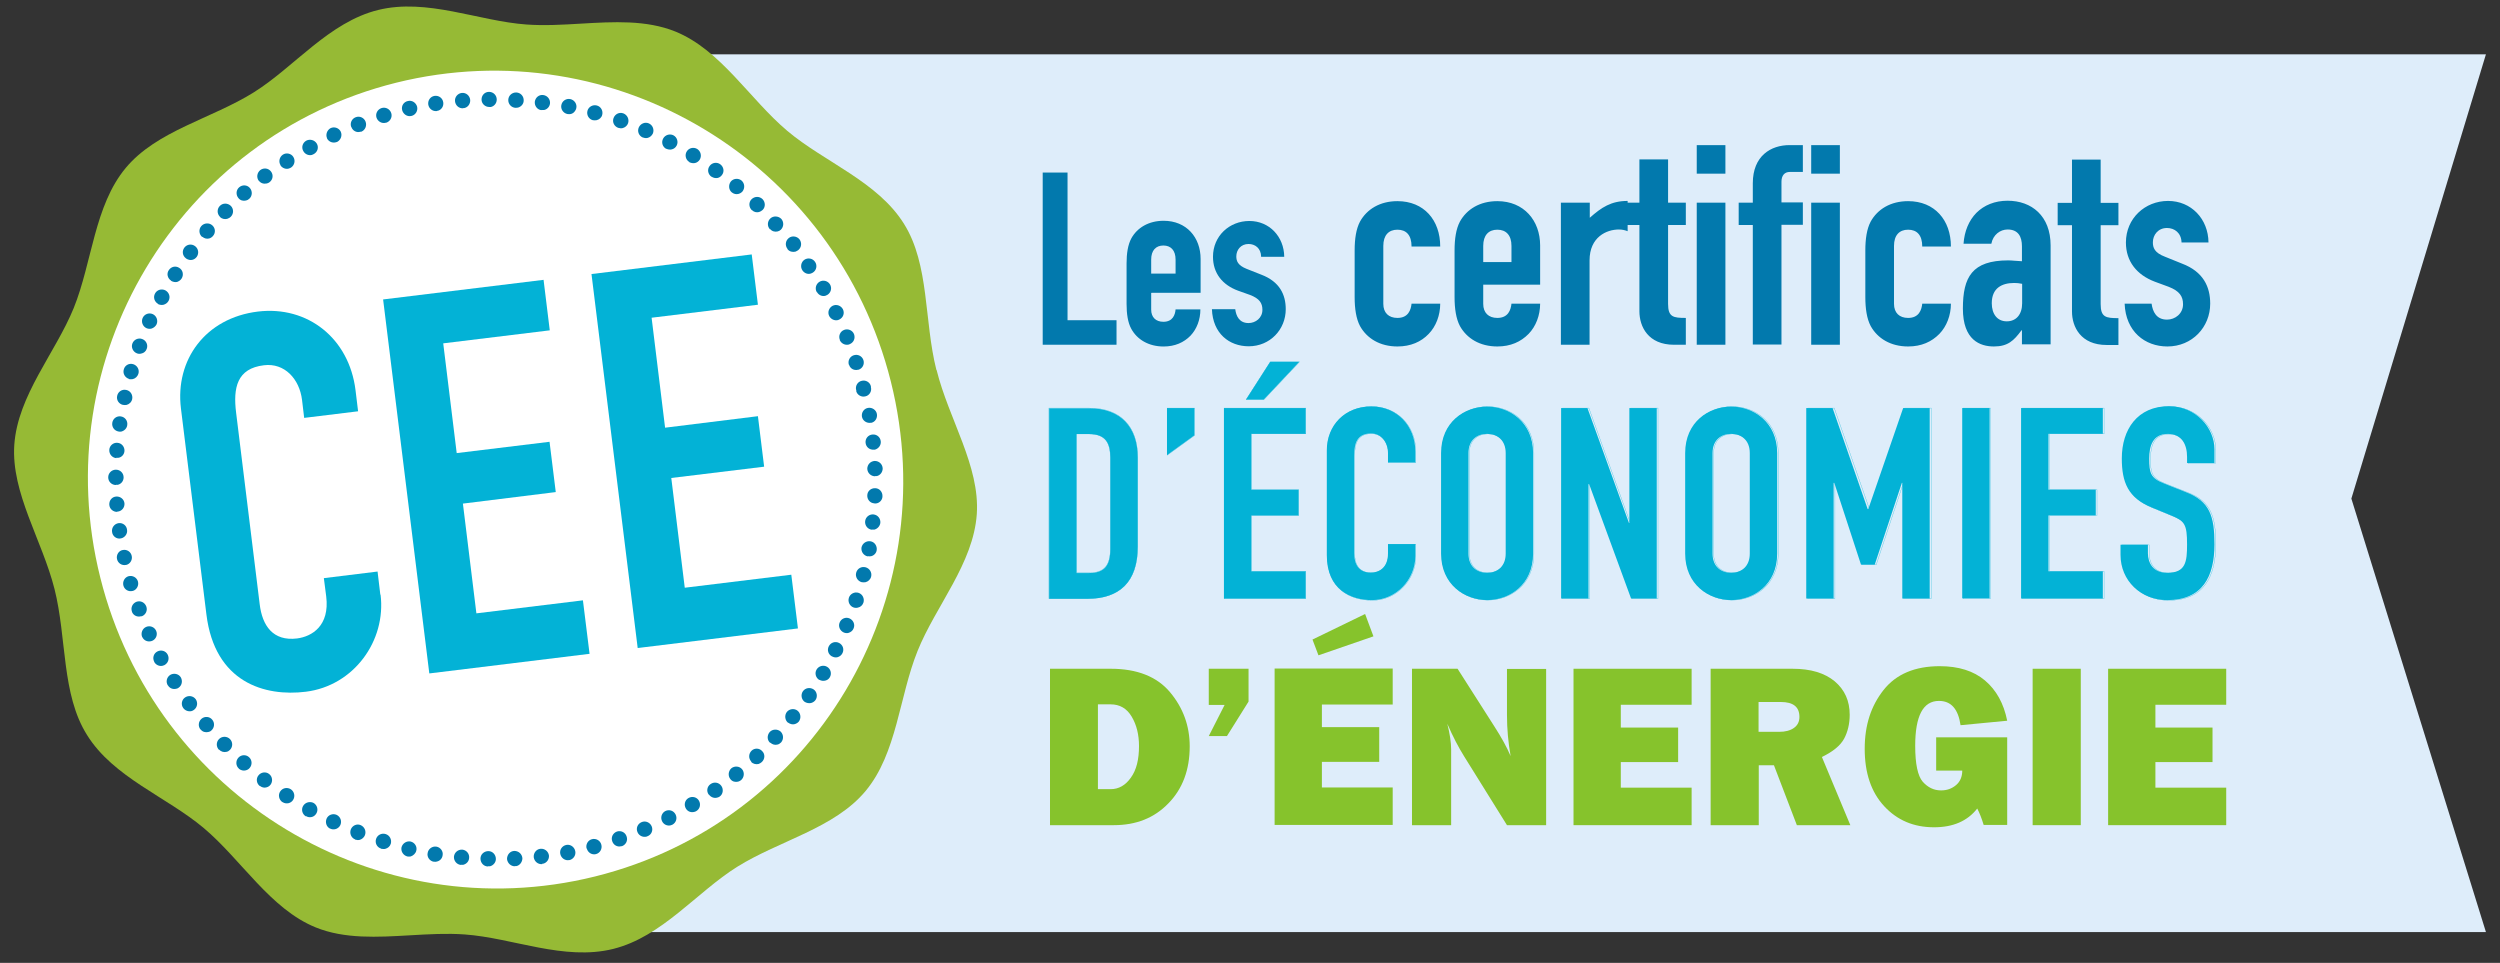 <svg width="148" height="57" viewBox="0 0 148 57" fill="none" xmlns="http://www.w3.org/2000/svg">
<rect x="0" y="0" width="148" height="57" fill="#333333" stroke="none"/>
<g clip-path="url(#clip0_3095_34536)">
<path d="M22.996 3.215V55.178H147.167L139.201 29.518L147.167 3.215H22.996Z" fill="#DEEDFA"/>
<path d="M55.434 21.901C54.699 18.986 55.028 15.668 53.521 13.259C51.963 10.748 48.809 9.601 46.606 7.746C44.377 5.866 42.679 2.965 39.982 1.867C38.259 1.173 36.321 1.287 34.384 1.4C33.307 1.464 32.218 1.527 31.167 1.451C28.33 1.249 25.277 -0.126 22.377 0.593C19.477 1.312 17.425 3.961 15.031 5.463C12.536 7.027 9.281 7.733 7.444 9.941C5.583 12.174 5.456 15.53 4.367 18.23C3.277 20.904 1.048 23.402 0.846 26.341C0.656 29.18 2.492 31.968 3.227 34.869C3.961 37.783 3.632 41.101 5.152 43.511C6.71 46.021 9.863 47.169 12.067 49.024C14.296 50.904 15.993 53.805 18.691 54.903C20.401 55.596 22.339 55.483 24.289 55.369C25.379 55.306 26.455 55.243 27.506 55.319C30.343 55.521 33.396 56.896 36.296 56.177C39.197 55.458 41.248 52.808 43.655 51.307C46.15 49.755 49.405 49.036 51.241 46.829C53.103 44.596 53.23 41.24 54.319 38.54C55.395 35.866 57.625 33.368 57.827 30.429C58.017 27.59 56.168 24.815 55.446 21.901" fill="#96BA35"/>
<path d="M52.737 22.583C49.482 9.601 36.374 1.691 23.455 4.896C10.536 8.113 2.684 21.233 5.939 34.201C9.181 47.17 22.302 55.093 35.221 51.888C48.14 48.684 55.992 35.564 52.737 22.583Z" fill="white"/>
<path d="M24.353 6.863C24.112 6.926 23.872 6.762 23.808 6.522C23.745 6.27 23.897 6.03 24.15 5.98C24.391 5.917 24.632 6.081 24.695 6.321C24.746 6.56 24.606 6.8 24.366 6.863H24.353ZM22.289 6.964C22.213 6.724 22.352 6.472 22.593 6.396C22.833 6.321 23.087 6.459 23.163 6.699C23.238 6.939 23.099 7.191 22.859 7.267H22.833C22.605 7.33 22.365 7.191 22.289 6.964ZM25.873 6.573C25.62 6.611 25.392 6.434 25.354 6.194C25.316 5.942 25.48 5.715 25.721 5.677C25.974 5.639 26.202 5.803 26.24 6.056C26.278 6.295 26.126 6.51 25.911 6.56H25.873V6.573ZM20.794 7.519C20.706 7.292 20.819 7.027 21.06 6.939C21.288 6.85 21.554 6.964 21.643 7.204C21.731 7.443 21.617 7.708 21.389 7.797H21.339C21.123 7.872 20.883 7.746 20.807 7.532M27.431 6.409C27.177 6.434 26.962 6.245 26.937 5.993C26.912 5.74 27.102 5.526 27.342 5.501C27.595 5.475 27.811 5.665 27.836 5.917C27.849 6.144 27.709 6.346 27.494 6.396H27.418L27.431 6.409ZM19.363 8.188C19.262 7.961 19.363 7.696 19.578 7.582C19.806 7.481 20.072 7.582 20.174 7.797C20.275 8.024 20.174 8.289 19.958 8.402L19.869 8.427C19.667 8.478 19.439 8.377 19.35 8.175M28.963 6.333C28.71 6.333 28.507 6.131 28.507 5.892C28.507 5.639 28.697 5.438 28.951 5.438C29.204 5.438 29.407 5.639 29.407 5.892C29.407 6.106 29.267 6.283 29.065 6.333H28.963ZM17.957 8.945C17.83 8.73 17.906 8.453 18.134 8.326C18.35 8.213 18.628 8.289 18.755 8.503C18.882 8.718 18.806 8.995 18.578 9.121L18.464 9.172C18.274 9.222 18.058 9.134 17.957 8.945ZM30.521 6.384C30.268 6.371 30.078 6.157 30.09 5.904C30.103 5.652 30.319 5.463 30.572 5.475C30.825 5.488 31.015 5.702 31.002 5.955C31.002 6.157 30.85 6.321 30.66 6.371C30.622 6.371 30.572 6.384 30.521 6.384ZM16.614 9.79C16.475 9.575 16.539 9.298 16.741 9.159C16.944 9.02 17.235 9.083 17.362 9.285C17.501 9.5 17.438 9.777 17.235 9.916C17.184 9.941 17.146 9.966 17.096 9.979C16.919 10.03 16.716 9.954 16.602 9.79M32.054 6.522C31.8 6.497 31.636 6.258 31.661 6.018C31.699 5.766 31.914 5.589 32.168 5.627C32.421 5.665 32.586 5.892 32.56 6.131C32.535 6.321 32.396 6.472 32.218 6.51C32.168 6.51 32.104 6.522 32.054 6.51M15.323 10.711C15.171 10.509 15.209 10.231 15.411 10.067C15.614 9.916 15.893 9.954 16.045 10.156C16.197 10.357 16.159 10.635 15.956 10.787C15.905 10.824 15.855 10.85 15.791 10.862C15.614 10.9 15.437 10.85 15.323 10.698M33.586 6.75C33.346 6.699 33.181 6.459 33.231 6.22C33.282 5.967 33.523 5.816 33.764 5.866C34.004 5.917 34.169 6.157 34.118 6.396C34.08 6.573 33.953 6.712 33.789 6.75C33.725 6.762 33.662 6.762 33.586 6.75ZM14.12 11.733C13.955 11.543 13.967 11.253 14.158 11.089C14.347 10.925 14.626 10.938 14.791 11.127C14.955 11.316 14.943 11.607 14.753 11.771C14.702 11.821 14.626 11.859 14.563 11.871C14.398 11.909 14.233 11.871 14.12 11.733ZM35.093 7.115C34.853 7.052 34.713 6.8 34.777 6.56C34.84 6.321 35.093 6.182 35.334 6.245C35.575 6.308 35.714 6.56 35.651 6.8C35.613 6.964 35.473 7.078 35.321 7.115C35.245 7.128 35.169 7.128 35.093 7.115ZM13.018 12.83C12.84 12.653 12.84 12.363 13.018 12.187C13.195 12.01 13.473 12.01 13.664 12.187C13.841 12.363 13.841 12.653 13.664 12.83C13.6 12.893 13.524 12.931 13.448 12.956C13.296 12.994 13.132 12.956 13.018 12.843M36.6 7.57C36.36 7.481 36.233 7.229 36.322 6.989C36.41 6.75 36.664 6.623 36.904 6.712C37.133 6.8 37.259 7.052 37.183 7.292C37.133 7.443 37.006 7.544 36.867 7.582C36.778 7.607 36.689 7.595 36.613 7.57M11.966 14.029C11.776 13.865 11.751 13.575 11.916 13.385C12.08 13.196 12.372 13.171 12.562 13.335C12.752 13.499 12.777 13.776 12.612 13.966C12.549 14.041 12.473 14.092 12.384 14.117C12.245 14.155 12.093 14.117 11.979 14.016M38.044 8.137C37.816 8.036 37.715 7.771 37.816 7.544C37.918 7.317 38.184 7.204 38.412 7.305C38.64 7.406 38.741 7.67 38.652 7.898C38.589 8.036 38.475 8.125 38.348 8.162C38.247 8.188 38.158 8.175 38.057 8.137M11.004 15.29C10.801 15.139 10.763 14.861 10.915 14.659C11.067 14.458 11.346 14.42 11.548 14.571C11.751 14.723 11.789 15 11.65 15.202C11.586 15.29 11.498 15.353 11.396 15.379C11.27 15.416 11.13 15.379 11.016 15.303M39.45 8.818C39.222 8.705 39.134 8.427 39.26 8.2C39.374 7.986 39.653 7.898 39.868 8.011C40.084 8.125 40.172 8.402 40.058 8.617C39.995 8.743 39.881 8.818 39.767 8.844C39.666 8.869 39.551 8.856 39.45 8.806M10.13 16.615C9.915 16.476 9.851 16.198 9.991 15.997C10.13 15.782 10.396 15.719 10.611 15.858C10.826 15.984 10.89 16.274 10.751 16.489C10.687 16.59 10.586 16.653 10.485 16.691C10.37 16.716 10.244 16.691 10.13 16.627M40.805 9.588C40.59 9.462 40.527 9.172 40.653 8.97C40.78 8.755 41.059 8.692 41.274 8.818C41.489 8.957 41.553 9.235 41.426 9.449C41.363 9.55 41.261 9.626 41.147 9.651C41.033 9.676 40.907 9.651 40.805 9.601M9.357 17.99C9.142 17.864 9.053 17.599 9.18 17.372C9.294 17.157 9.573 17.069 9.801 17.195C10.016 17.321 10.104 17.586 9.978 17.813C9.915 17.927 9.813 18.003 9.687 18.04C9.585 18.066 9.459 18.053 9.357 18.003M42.11 10.459C41.907 10.307 41.857 10.03 42.009 9.828C42.148 9.626 42.439 9.575 42.642 9.727C42.844 9.878 42.895 10.156 42.743 10.357C42.68 10.446 42.591 10.509 42.49 10.534C42.363 10.559 42.237 10.534 42.123 10.459M8.673 19.428C8.445 19.327 8.344 19.05 8.445 18.823C8.547 18.595 8.813 18.494 9.041 18.595C9.269 18.696 9.37 18.974 9.269 19.201C9.205 19.327 9.091 19.415 8.965 19.453C8.863 19.479 8.762 19.466 8.673 19.428ZM43.326 11.392C43.136 11.241 43.111 10.95 43.263 10.749C43.414 10.559 43.706 10.534 43.896 10.685C44.086 10.85 44.111 11.127 43.959 11.329C43.896 11.405 43.807 11.455 43.718 11.48C43.579 11.518 43.44 11.48 43.326 11.392ZM8.103 20.917C7.875 20.828 7.749 20.563 7.837 20.336C7.926 20.097 8.192 19.983 8.42 20.071C8.661 20.16 8.775 20.425 8.686 20.652C8.635 20.803 8.509 20.904 8.369 20.929C8.281 20.954 8.192 20.954 8.103 20.917ZM44.504 12.439C44.326 12.262 44.314 11.972 44.491 11.796C44.668 11.619 44.947 11.607 45.137 11.783C45.314 11.96 45.327 12.25 45.15 12.427C45.086 12.489 45.01 12.527 44.934 12.553C44.782 12.591 44.63 12.553 44.516 12.439M7.635 22.43C7.394 22.355 7.255 22.102 7.331 21.863C7.394 21.623 7.647 21.484 7.888 21.56C8.129 21.636 8.268 21.888 8.192 22.128C8.141 22.292 8.015 22.405 7.863 22.443C7.787 22.456 7.711 22.456 7.622 22.443M45.58 13.575C45.403 13.385 45.428 13.095 45.606 12.931C45.783 12.767 46.074 12.78 46.252 12.956C46.416 13.146 46.404 13.423 46.226 13.6C46.175 13.65 46.099 13.688 46.036 13.701C45.884 13.739 45.707 13.701 45.593 13.562M7.28 23.97C7.04 23.919 6.875 23.679 6.938 23.427C6.989 23.187 7.229 23.023 7.483 23.087C7.723 23.137 7.875 23.377 7.825 23.629C7.787 23.806 7.647 23.932 7.495 23.97C7.432 23.982 7.356 23.982 7.293 23.97M46.619 14.735C46.467 14.533 46.492 14.256 46.695 14.092C46.885 13.94 47.176 13.978 47.328 14.167C47.48 14.369 47.455 14.647 47.252 14.811C47.201 14.849 47.138 14.874 47.087 14.899C46.923 14.937 46.733 14.899 46.619 14.748M7.027 25.547C6.774 25.509 6.609 25.282 6.647 25.029C6.685 24.777 6.913 24.613 7.154 24.651C7.407 24.689 7.571 24.916 7.533 25.168C7.508 25.357 7.369 25.496 7.191 25.547C7.141 25.559 7.078 25.559 7.014 25.547M47.505 16.009C47.366 15.807 47.417 15.517 47.619 15.379C47.822 15.24 48.113 15.29 48.253 15.505C48.392 15.707 48.341 15.997 48.126 16.135C48.075 16.161 48.037 16.186 47.987 16.198C47.809 16.249 47.619 16.173 47.505 16.009ZM6.888 27.123C6.634 27.098 6.457 26.884 6.47 26.631C6.482 26.379 6.71 26.19 6.951 26.215C7.204 26.228 7.381 26.455 7.369 26.695C7.356 26.896 7.217 27.06 7.027 27.098C6.976 27.098 6.938 27.111 6.888 27.098M48.354 17.296C48.227 17.082 48.303 16.804 48.519 16.678C48.734 16.552 49.013 16.627 49.139 16.842C49.266 17.056 49.19 17.334 48.975 17.46L48.861 17.511C48.671 17.561 48.468 17.473 48.367 17.296M6.862 28.713C6.609 28.713 6.406 28.511 6.406 28.259C6.406 28.006 6.609 27.805 6.862 27.805C7.116 27.805 7.318 28.006 7.318 28.259C7.318 28.473 7.179 28.65 6.976 28.7H6.862V28.713ZM49.089 18.709C48.975 18.482 49.076 18.217 49.291 18.103C49.519 17.99 49.785 18.091 49.899 18.305C50.013 18.532 49.925 18.797 49.697 18.911L49.608 18.949C49.405 18.999 49.19 18.898 49.089 18.709ZM6.951 30.303C6.698 30.315 6.482 30.126 6.47 29.874C6.457 29.621 6.634 29.407 6.888 29.394C7.141 29.382 7.356 29.571 7.369 29.811C7.381 30.038 7.229 30.227 7.027 30.277H6.951V30.303ZM49.722 20.122C49.62 19.895 49.734 19.617 49.975 19.529C50.203 19.441 50.469 19.554 50.558 19.781C50.646 20.021 50.545 20.273 50.304 20.374L50.241 20.399C50.026 20.45 49.798 20.336 49.709 20.122M7.141 31.88C6.888 31.917 6.66 31.741 6.634 31.488C6.596 31.236 6.774 31.009 7.014 30.971C7.268 30.933 7.495 31.11 7.521 31.362C7.559 31.589 7.407 31.804 7.191 31.867H7.141V31.88ZM50.254 21.598C50.178 21.358 50.304 21.106 50.545 21.03C50.786 20.954 51.039 21.081 51.115 21.32C51.191 21.56 51.064 21.812 50.824 21.888H50.798C50.57 21.951 50.33 21.825 50.266 21.598M7.457 33.444C7.217 33.494 6.976 33.343 6.926 33.091C6.875 32.851 7.027 32.599 7.268 32.561C7.508 32.51 7.749 32.662 7.799 32.914C7.85 33.154 7.698 33.393 7.47 33.444H7.457ZM50.697 23.137V23.112L50.684 23.087C50.621 22.847 50.773 22.595 51.014 22.544C51.254 22.481 51.508 22.632 51.558 22.872V22.897V22.922C51.622 23.162 51.47 23.415 51.229 23.465C50.988 23.528 50.735 23.377 50.684 23.137M7.305 34.667C7.242 34.428 7.381 34.175 7.609 34.112C7.85 34.049 8.103 34.188 8.167 34.428C8.23 34.667 8.091 34.92 7.863 34.983H7.85C7.609 35.046 7.369 34.907 7.305 34.667ZM51.546 25.029C51.305 25.067 51.064 24.903 51.026 24.663C50.988 24.411 51.153 24.184 51.394 24.146C51.634 24.108 51.875 24.272 51.913 24.512C51.951 24.752 51.812 24.979 51.584 25.029H51.546ZM7.812 36.207C7.723 35.967 7.85 35.715 8.078 35.626C8.319 35.538 8.572 35.664 8.661 35.904C8.749 36.144 8.623 36.396 8.395 36.484H8.344C8.129 36.547 7.888 36.434 7.812 36.219M51.736 26.619C51.482 26.644 51.267 26.468 51.242 26.215C51.216 25.963 51.394 25.748 51.647 25.723C51.9 25.698 52.116 25.875 52.141 26.127C52.166 26.354 52.014 26.556 51.799 26.619H51.736ZM8.42 37.721C8.319 37.493 8.42 37.216 8.648 37.115C8.876 37.014 9.142 37.115 9.243 37.342C9.345 37.569 9.243 37.834 9.015 37.935L8.939 37.96C8.724 38.011 8.509 37.91 8.42 37.708M51.812 28.196C51.558 28.196 51.356 28.006 51.343 27.754C51.343 27.502 51.533 27.3 51.786 27.288C52.04 27.288 52.242 27.477 52.255 27.729C52.255 27.944 52.116 28.133 51.913 28.183H51.812V28.196ZM9.129 39.171C9.015 38.957 9.091 38.679 9.319 38.566C9.535 38.452 9.813 38.528 9.927 38.755C10.041 38.982 9.965 39.247 9.737 39.373L9.636 39.411C9.446 39.461 9.231 39.373 9.129 39.184M51.774 29.798C51.52 29.798 51.33 29.571 51.343 29.331C51.343 29.079 51.558 28.89 51.812 28.902C52.065 28.902 52.255 29.129 52.242 29.382C52.242 29.584 52.09 29.76 51.9 29.798C51.862 29.798 51.812 29.811 51.774 29.811M9.94 40.584C9.801 40.37 9.864 40.092 10.079 39.953C10.294 39.827 10.573 39.89 10.7 40.092C10.826 40.307 10.776 40.584 10.56 40.723C10.523 40.748 10.472 40.773 10.434 40.773C10.244 40.824 10.041 40.748 9.94 40.572M51.622 31.362C51.368 31.337 51.191 31.11 51.216 30.858C51.242 30.605 51.47 30.429 51.71 30.454C51.964 30.479 52.141 30.706 52.116 30.959C52.09 31.148 51.951 31.299 51.774 31.35C51.723 31.35 51.672 31.362 51.609 31.35M10.852 41.921C10.7 41.719 10.751 41.429 10.953 41.291C11.156 41.152 11.434 41.19 11.586 41.392C11.726 41.593 11.688 41.871 11.485 42.022C11.434 42.06 11.384 42.085 11.333 42.098C11.156 42.136 10.966 42.073 10.852 41.921ZM51.368 32.939C51.128 32.889 50.963 32.662 51.001 32.409C51.052 32.17 51.28 32.006 51.533 32.044C51.774 32.081 51.938 32.321 51.9 32.573C51.875 32.75 51.736 32.889 51.571 32.927C51.508 32.939 51.444 32.939 51.381 32.927M11.878 43.196C11.713 43.006 11.738 42.716 11.928 42.552C12.118 42.388 12.41 42.413 12.562 42.603C12.726 42.792 12.701 43.082 12.511 43.246C12.46 43.297 12.397 43.322 12.334 43.334C12.169 43.372 11.992 43.334 11.878 43.183M51.014 34.466C50.773 34.403 50.621 34.15 50.684 33.911C50.748 33.658 50.988 33.52 51.242 33.583C51.482 33.646 51.634 33.898 51.571 34.138C51.533 34.302 51.394 34.428 51.242 34.466C51.178 34.478 51.09 34.478 51.014 34.466ZM12.967 44.394C12.79 44.217 12.79 43.927 12.967 43.751C13.144 43.574 13.435 43.574 13.613 43.751C13.79 43.927 13.79 44.217 13.613 44.394C13.55 44.457 13.486 44.495 13.41 44.508C13.258 44.545 13.094 44.508 12.98 44.381M50.545 35.967C50.304 35.891 50.178 35.626 50.254 35.387C50.33 35.147 50.596 35.021 50.824 35.096C51.064 35.172 51.191 35.437 51.115 35.677C51.064 35.828 50.938 35.942 50.798 35.967C50.722 35.992 50.634 35.992 50.545 35.967ZM14.145 45.504C13.955 45.34 13.942 45.05 14.107 44.861C14.271 44.672 14.563 44.659 14.74 44.823C14.93 44.987 14.943 45.277 14.778 45.466C14.715 45.542 14.639 45.58 14.55 45.605C14.411 45.643 14.259 45.605 14.132 45.504M49.95 37.443C49.722 37.342 49.608 37.077 49.709 36.85C49.798 36.623 50.064 36.509 50.292 36.61C50.52 36.711 50.634 36.976 50.532 37.203C50.482 37.342 50.355 37.43 50.228 37.468C50.14 37.493 50.038 37.481 49.95 37.443ZM15.386 46.539C15.183 46.387 15.145 46.097 15.297 45.908C15.449 45.706 15.741 45.668 15.931 45.82C16.133 45.971 16.159 46.261 16.019 46.45C15.956 46.539 15.867 46.589 15.766 46.614C15.639 46.652 15.5 46.614 15.386 46.526M49.266 38.868C49.038 38.755 48.949 38.49 49.063 38.263C49.177 38.036 49.443 37.947 49.671 38.061C49.899 38.175 49.988 38.44 49.874 38.667C49.81 38.793 49.709 38.868 49.583 38.906C49.481 38.931 49.367 38.919 49.279 38.868M16.716 47.485C16.513 47.346 16.45 47.056 16.589 46.854C16.729 46.64 17.007 46.589 17.223 46.728C17.425 46.867 17.488 47.144 17.349 47.359C17.286 47.46 17.184 47.523 17.083 47.548C16.969 47.573 16.83 47.56 16.729 47.485M48.506 40.256C48.291 40.13 48.215 39.852 48.341 39.638C48.468 39.423 48.747 39.348 48.962 39.474C49.177 39.6 49.253 39.878 49.127 40.092C49.063 40.206 48.962 40.269 48.848 40.294C48.734 40.319 48.62 40.307 48.506 40.243M18.109 48.33C17.894 48.204 17.818 47.926 17.944 47.712C18.071 47.497 18.35 47.422 18.565 47.535C18.78 47.661 18.856 47.939 18.73 48.153C18.666 48.267 18.565 48.343 18.451 48.368C18.337 48.393 18.223 48.38 18.122 48.317M47.645 41.556C47.442 41.417 47.391 41.127 47.531 40.925C47.67 40.723 47.949 40.672 48.164 40.811C48.367 40.95 48.417 41.24 48.278 41.442C48.215 41.53 48.113 41.593 48.012 41.619C47.885 41.644 47.759 41.619 47.645 41.556ZM19.553 49.062C19.325 48.961 19.236 48.683 19.338 48.456C19.439 48.229 19.718 48.141 19.933 48.242C20.161 48.355 20.25 48.62 20.148 48.847C20.085 48.973 19.971 49.062 19.844 49.087C19.743 49.112 19.642 49.1 19.54 49.049M46.657 42.792C46.467 42.641 46.429 42.35 46.581 42.148C46.733 41.959 47.024 41.921 47.214 42.073C47.404 42.224 47.442 42.514 47.29 42.716C47.227 42.792 47.138 42.842 47.049 42.868C46.923 42.905 46.771 42.868 46.657 42.779M21.022 49.693C20.794 49.604 20.68 49.339 20.769 49.1C20.857 48.873 21.123 48.746 21.351 48.847C21.579 48.948 21.693 49.2 21.605 49.44C21.554 49.579 21.427 49.68 21.301 49.718C21.212 49.743 21.123 49.73 21.022 49.705M45.593 43.978C45.403 43.814 45.403 43.524 45.568 43.334C45.732 43.158 46.024 43.145 46.214 43.309C46.391 43.486 46.404 43.763 46.239 43.953C46.175 44.016 46.099 44.066 46.023 44.079C45.884 44.117 45.72 44.079 45.606 43.965M22.555 50.235C22.314 50.159 22.187 49.907 22.263 49.667C22.339 49.428 22.593 49.301 22.833 49.377C23.074 49.453 23.201 49.705 23.137 49.945C23.087 50.109 22.96 50.21 22.821 50.248C22.745 50.273 22.656 50.26 22.567 50.248M44.478 45.088C44.301 44.899 44.314 44.621 44.491 44.444C44.668 44.268 44.96 44.281 45.124 44.47C45.302 44.646 45.289 44.937 45.099 45.113C45.048 45.164 44.972 45.201 44.909 45.227C44.757 45.264 44.58 45.227 44.466 45.1M24.112 50.702C23.872 50.639 23.72 50.399 23.77 50.159C23.834 49.92 24.075 49.768 24.315 49.819C24.556 49.882 24.708 50.121 24.644 50.361C24.606 50.525 24.467 50.651 24.315 50.702C24.252 50.714 24.176 50.714 24.1 50.702M43.237 46.122C43.085 45.933 43.111 45.643 43.3 45.479C43.49 45.328 43.782 45.353 43.934 45.542C44.086 45.731 44.06 46.021 43.87 46.185C43.82 46.223 43.756 46.261 43.693 46.274C43.529 46.312 43.351 46.274 43.237 46.122ZM25.683 51.017C25.442 50.979 25.265 50.74 25.316 50.5C25.354 50.248 25.594 50.084 25.835 50.121C26.076 50.159 26.253 50.399 26.202 50.639C26.177 50.828 26.038 50.967 25.86 51.005C25.81 51.017 25.746 51.03 25.683 51.005M41.958 47.043C41.806 46.841 41.857 46.551 42.072 46.413C42.275 46.274 42.553 46.312 42.705 46.526C42.844 46.728 42.806 47.018 42.604 47.157C42.553 47.195 42.503 47.207 42.452 47.22C42.275 47.27 42.085 47.195 41.971 47.043M27.291 51.206C27.038 51.181 26.861 50.967 26.873 50.714C26.899 50.462 27.114 50.285 27.367 50.298C27.621 50.323 27.798 50.55 27.773 50.79C27.76 50.992 27.621 51.143 27.431 51.194C27.38 51.194 27.329 51.206 27.279 51.194M40.603 47.863C40.476 47.649 40.539 47.371 40.755 47.245C40.97 47.119 41.249 47.182 41.375 47.397C41.502 47.611 41.439 47.889 41.223 48.015C41.185 48.04 41.147 48.053 41.097 48.065C40.907 48.116 40.704 48.04 40.603 47.863ZM28.887 51.295C28.634 51.295 28.444 51.08 28.444 50.828C28.444 50.576 28.659 50.386 28.913 50.386C29.166 50.386 29.356 50.601 29.356 50.853C29.356 51.055 29.204 51.232 29.014 51.282H28.9L28.887 51.295ZM39.197 48.62C39.083 48.393 39.172 48.128 39.387 48.015C39.615 47.901 39.881 47.989 39.995 48.217C40.109 48.444 40.02 48.709 39.805 48.822L39.703 48.86C39.501 48.91 39.286 48.809 39.197 48.62ZM30.496 51.282C30.242 51.295 30.04 51.093 30.015 50.853C30.015 50.601 30.192 50.386 30.445 50.374C30.698 50.374 30.901 50.55 30.926 50.803C30.926 51.017 30.787 51.219 30.584 51.27H30.496V51.282ZM37.74 49.264C37.639 49.036 37.74 48.772 37.981 48.671C38.209 48.57 38.475 48.683 38.576 48.91C38.678 49.137 38.576 49.415 38.336 49.503L38.272 49.529C38.057 49.579 37.829 49.478 37.74 49.264ZM32.104 51.156C31.851 51.181 31.636 51.005 31.598 50.752C31.572 50.5 31.75 50.273 31.99 50.248C32.244 50.222 32.459 50.399 32.497 50.639C32.522 50.866 32.37 51.08 32.155 51.131H32.104V51.156ZM36.246 49.806C36.157 49.566 36.284 49.314 36.525 49.226C36.765 49.15 37.019 49.276 37.094 49.516C37.183 49.756 37.056 50.008 36.816 50.096H36.778C36.55 50.159 36.322 50.033 36.246 49.806ZM33.7 50.916C33.459 50.967 33.219 50.803 33.168 50.55C33.117 50.298 33.282 50.071 33.523 50.02C33.764 49.97 34.004 50.134 34.055 50.386C34.105 50.626 33.953 50.853 33.725 50.916H33.7ZM34.726 50.235C34.663 49.995 34.802 49.743 35.043 49.68C35.283 49.617 35.537 49.756 35.6 50.008C35.663 50.248 35.524 50.5 35.283 50.563C35.043 50.626 34.802 50.475 34.739 50.235" fill="#0279AD"/>
<path d="M22.529 35.197C22.871 37.935 20.946 40.597 18.109 40.95C15.677 41.253 12.713 40.407 12.219 36.37L10.712 24.184C10.357 21.295 12.168 18.822 15.271 18.444C18.21 18.091 20.667 20.021 21.047 23.099L21.199 24.348L18.007 24.739L17.881 23.679C17.729 22.43 16.842 21.472 15.626 21.623C14.03 21.812 13.79 22.948 13.98 24.449L15.373 35.765C15.525 37.039 16.158 37.973 17.589 37.796C18.463 37.682 19.527 37.052 19.312 35.311L19.172 34.226L22.352 33.835L22.516 35.21L22.529 35.197Z" fill="#03B2D6"/>
<path d="M22.68 17.727L32.179 16.566L32.546 19.556L26.239 20.326L27.037 26.823L32.533 26.154L32.901 29.131L27.404 29.813L28.202 36.31L34.509 35.54L34.902 38.706L25.415 39.867L22.68 17.727Z" fill="#03B2D6"/>
<path d="M35.016 16.223L44.502 15.062L44.869 18.04L38.575 18.809L39.373 25.319L44.869 24.638L45.237 27.628L39.74 28.296L40.538 34.793L46.845 34.023L47.238 37.203L37.751 38.363L35.016 16.223Z" fill="#03B2D6"/>
<path d="M131.173 26.619C131.173 25.37 130.096 24.071 128.475 24.071C126.613 24.071 125.689 25.446 125.689 27.162C125.689 28.575 126.056 29.496 127.449 30.064L128.614 30.543C129.412 30.858 129.551 31.047 129.551 32.246C129.551 33.28 129.476 33.924 128.374 33.924C127.55 33.924 127.234 33.356 127.234 32.763V32.259H125.613V32.864C125.613 34.391 126.803 35.539 128.374 35.539C130.476 35.539 131.173 34.126 131.173 32.233C131.173 30.581 130.907 29.685 129.476 29.142L128.234 28.651C127.386 28.323 127.31 28.02 127.31 27.149C127.31 26.405 127.512 25.698 128.399 25.698C129.222 25.698 129.539 26.317 129.539 27.061V27.427H131.16V26.632L131.173 26.619ZM119.723 35.438H124.561V33.823H121.344V30.518H124.143V28.991H121.344V25.686H124.561V24.159H119.723V35.438V35.438ZM116.215 35.438H117.836V24.159H116.215V35.438ZM107.007 35.438H108.628V28.587H108.666L110.262 33.432H111.073L112.681 28.587H112.707V35.438H114.328V24.159H112.757L110.693 30.127H110.667L108.59 24.159H107.032V35.438H107.007ZM99.826 32.776C99.826 34.618 101.219 35.526 102.549 35.526C103.879 35.526 105.272 34.605 105.272 32.776V26.821C105.272 24.979 103.879 24.071 102.549 24.071C101.219 24.071 99.826 24.992 99.826 26.821V32.776ZM101.447 26.821C101.447 26.052 101.954 25.686 102.549 25.686C103.144 25.686 103.651 26.052 103.651 26.821V32.776C103.651 33.545 103.144 33.911 102.549 33.911C101.954 33.911 101.447 33.545 101.447 32.776V26.821ZM92.48 35.438H94.101V28.663H94.139L96.621 35.438H98.154V24.159H96.533V30.947H96.507L94.063 24.159H92.505V35.438H92.48ZM85.362 32.776C85.362 34.618 86.768 35.526 88.085 35.526C89.402 35.526 90.808 34.605 90.808 32.776V26.821C90.808 24.979 89.415 24.071 88.085 24.071C86.755 24.071 85.362 24.992 85.362 26.821V32.776ZM86.983 26.821C86.983 26.052 87.49 25.686 88.085 25.686C88.68 25.686 89.187 26.052 89.187 26.821V32.776C89.187 33.545 88.68 33.911 88.085 33.911C87.49 33.911 86.983 33.545 86.983 32.776V26.821ZM83.817 32.221H82.196V32.776C82.196 33.659 81.626 33.911 81.182 33.911C80.448 33.911 80.195 33.407 80.195 32.751V26.985C80.195 26.228 80.385 25.673 81.195 25.673C81.816 25.673 82.196 26.216 82.196 26.846V27.389H83.817V26.758C83.817 25.194 82.702 24.071 81.208 24.071C79.637 24.071 78.573 25.194 78.573 26.67V32.877C78.573 34.933 80.004 35.539 81.246 35.539C82.69 35.539 83.817 34.315 83.817 32.927V32.233V32.221ZM72.469 35.438H77.307V33.823H74.09V30.518H76.889V28.991H74.09V25.686H77.307V24.159H72.469V35.438V35.438ZM73.773 23.655H74.824L76.927 21.422H75.204L73.773 23.655V23.655ZM69.1 26.947L70.721 25.774V24.159H69.1V26.947ZM62.108 35.438H64.363C66.275 35.438 67.352 34.441 67.352 32.347V27.074C67.352 25.257 66.339 24.159 64.502 24.159H62.096V35.438H62.108ZM63.73 25.686H64.477C65.427 25.686 65.731 26.191 65.731 27.074V32.498C65.731 33.47 65.376 33.911 64.477 33.911H63.73V25.673V25.686Z" stroke="#03B2D6" stroke-width="0.015" stroke-miterlimit="15.35"/>
<path d="M61.728 10.215H63.198V18.957H66.098V20.408H61.728V10.215Z" fill="#0279AD"/>
<path d="M68.15 16.199H69.594V15.366C69.594 14.824 69.315 14.534 68.872 14.534C68.428 14.534 68.15 14.824 68.15 15.366V16.199ZM68.15 17.347V18.331C68.15 18.785 68.428 19.05 68.872 19.05C69.429 19.05 69.568 18.634 69.594 18.318H71.063C71.063 18.924 70.848 19.479 70.48 19.87C70.088 20.274 69.556 20.513 68.885 20.513C67.998 20.513 67.314 20.097 66.972 19.466C66.769 19.101 66.693 18.583 66.693 17.99V15.593C66.693 15.013 66.769 14.496 66.972 14.117C67.314 13.487 67.998 13.07 68.885 13.07C70.24 13.07 71.076 14.054 71.076 15.329V17.334H68.175L68.15 17.347Z" fill="#0279AD"/>
<path d="M74.659 15.189C74.647 14.697 74.305 14.444 73.912 14.444C73.456 14.444 73.19 14.798 73.19 15.176C73.19 15.441 73.266 15.706 73.811 15.921L74.672 16.261C75.761 16.677 76.116 17.447 76.116 18.305C76.116 19.503 75.191 20.5 73.924 20.5C72.772 20.5 71.797 19.743 71.746 18.305H73.127C73.177 18.709 73.367 19.125 73.912 19.125C74.33 19.125 74.735 18.822 74.735 18.343C74.735 17.939 74.558 17.674 74.001 17.46L73.291 17.207C72.367 16.867 71.809 16.173 71.809 15.201C71.809 13.965 72.785 13.082 73.963 13.082C75.14 13.082 76.014 14.003 76.027 15.201H74.647L74.659 15.189Z" fill="#0279AD"/>
<path d="M129.147 14.355C129.134 13.787 128.729 13.497 128.286 13.497C127.754 13.497 127.45 13.914 127.45 14.342C127.45 14.658 127.538 14.961 128.172 15.2L129.172 15.604C130.439 16.083 130.844 16.979 130.844 17.976C130.844 19.363 129.78 20.511 128.311 20.511C126.981 20.511 125.841 19.628 125.778 17.976H127.374C127.437 18.442 127.652 18.922 128.286 18.922C128.767 18.922 129.236 18.569 129.236 18.014C129.236 17.547 129.033 17.231 128.387 16.979L127.564 16.676C126.5 16.273 125.854 15.478 125.854 14.355C125.854 12.93 126.981 11.895 128.349 11.895C129.717 11.895 130.73 12.955 130.743 14.355H129.147ZM122.662 9.448H124.359V12.009H125.411V13.333H124.359V18.001C124.359 18.783 124.663 18.834 125.411 18.834V20.423H124.714C123.182 20.423 122.662 19.351 122.662 18.442V13.333H121.814V12.009H122.662V9.448ZM119.711 16.802C119.534 16.765 119.395 16.752 119.243 16.752C118.508 16.752 117.913 17.055 117.913 17.951C117.913 18.594 118.242 19.023 118.799 19.023C119.357 19.023 119.711 18.619 119.711 17.951V16.802ZM119.711 19.553H119.673C119.217 20.171 118.863 20.511 118.039 20.511C117.216 20.511 116.203 20.133 116.203 18.266C116.203 16.399 116.748 15.415 118.888 15.415C119.116 15.415 119.357 15.453 119.699 15.465V14.582C119.699 14.014 119.483 13.586 118.85 13.586C118.419 13.586 117.989 13.888 117.887 14.431H116.241C116.292 13.687 116.558 13.056 117.001 12.602C117.457 12.147 118.09 11.883 118.85 11.883C120.269 11.883 121.396 12.778 121.396 14.532V20.385H119.699V19.527L119.711 19.553ZM112.125 17.988C112.125 18.518 112.441 18.821 112.961 18.821C113.607 18.821 113.759 18.342 113.797 17.976H115.494C115.494 18.67 115.24 19.326 114.81 19.767C114.354 20.234 113.746 20.511 112.961 20.511C111.922 20.511 111.149 20.032 110.744 19.3C110.516 18.871 110.428 18.266 110.428 17.597V14.822C110.428 14.141 110.516 13.548 110.744 13.119C111.149 12.387 111.922 11.908 112.961 11.908C114.531 11.908 115.494 13.03 115.494 14.595H113.797C113.797 13.914 113.48 13.598 112.961 13.598C112.441 13.598 112.125 13.926 112.125 14.557V17.988ZM107.223 11.996H108.92V20.41H107.223V11.996ZM107.223 8.59H108.92V10.28H107.223V8.59ZM103.766 13.321H102.93V11.996H103.766V10.848C103.766 9.221 104.842 8.59 105.944 8.59H106.729V10.179H105.957C105.64 10.179 105.463 10.394 105.463 10.76V11.983H106.729V13.308H105.463V20.398H103.766V13.308V13.321ZM100.447 11.996H102.144V20.41H100.447V11.996ZM100.447 8.59H102.144V10.28H100.447V8.59ZM97.053 9.435H98.75V11.996H99.801V13.321H98.75V17.988C98.75 18.77 99.054 18.821 99.801 18.821V20.41H99.105C97.572 20.41 97.053 19.338 97.053 18.43V13.321H96.204V11.996H97.053V9.435ZM92.417 11.996H94.115V12.892C94.811 12.274 95.381 11.895 96.356 11.895V13.687C96.192 13.623 96.027 13.586 95.837 13.586C95.115 13.586 94.102 14.027 94.102 15.415V20.41H92.405V11.996H92.417ZM87.807 15.516H89.479V14.557C89.479 13.926 89.162 13.598 88.643 13.598C88.124 13.598 87.807 13.926 87.807 14.557V15.516ZM87.807 16.84V17.988C87.807 18.518 88.124 18.821 88.643 18.821C89.289 18.821 89.441 18.342 89.479 17.976H91.176C91.176 18.67 90.923 19.326 90.492 19.767C90.036 20.234 89.428 20.511 88.643 20.511C87.605 20.511 86.832 20.032 86.427 19.3C86.199 18.871 86.11 18.266 86.11 17.597V14.822C86.11 14.141 86.199 13.548 86.427 13.119C86.832 12.387 87.605 11.908 88.643 11.908C90.214 11.908 91.176 13.056 91.176 14.532V16.853H87.807V16.84ZM81.892 17.988C81.892 18.518 82.209 18.821 82.728 18.821C83.374 18.821 83.526 18.342 83.564 17.976H85.261C85.261 18.67 85.008 19.326 84.578 19.767C84.134 20.234 83.514 20.511 82.728 20.511C81.69 20.511 80.917 20.032 80.512 19.3C80.284 18.871 80.195 18.266 80.195 17.597V14.822C80.195 14.141 80.284 13.548 80.512 13.119C80.917 12.387 81.69 11.908 82.728 11.908C84.299 11.908 85.261 13.03 85.261 14.595H83.564C83.564 13.914 83.248 13.598 82.728 13.598C82.209 13.598 81.892 13.926 81.892 14.557V17.988Z" fill="#0279AD"/>
<path d="M63.73 33.924H64.478C65.377 33.924 65.732 33.482 65.732 32.511V27.086C65.732 26.203 65.428 25.698 64.478 25.698H63.73V33.936V33.924ZM62.109 24.172H64.503C66.327 24.172 67.353 25.269 67.353 27.086V32.359C67.353 34.453 66.276 35.45 64.364 35.45H62.109V24.172Z" fill="#03B2D6"/>
<path d="M69.086 24.156H70.707V25.771L69.086 26.944V24.156Z" fill="#03B2D6"/>
<path d="M75.193 21.422H76.915L74.813 23.655H73.762L75.193 21.422ZM72.457 24.159H77.295V25.686H74.078V28.991H76.877V30.518H74.078V33.823H77.295V35.438H72.457V24.159Z" fill="#03B2D6"/>
<path d="M83.79 32.915C83.79 34.302 82.663 35.526 81.219 35.526C79.978 35.526 78.547 34.92 78.547 32.864V26.657C78.547 25.181 79.611 24.059 81.181 24.059C82.676 24.059 83.79 25.181 83.79 26.746V27.377H82.169V26.834C82.169 26.203 81.789 25.661 81.169 25.661C80.358 25.661 80.168 26.216 80.168 26.973V32.738C80.168 33.381 80.421 33.899 81.156 33.899C81.599 33.899 82.169 33.646 82.169 32.763V32.208H83.79V32.902V32.915Z" fill="#03B2D6"/>
<path d="M86.934 32.775C86.934 33.544 87.44 33.91 88.036 33.91C88.631 33.91 89.137 33.544 89.137 32.775V26.82C89.137 26.051 88.631 25.685 88.036 25.685C87.44 25.685 86.934 26.051 86.934 26.82V32.775ZM85.312 26.82C85.312 24.979 86.706 24.07 88.036 24.07C89.365 24.07 90.759 24.991 90.759 26.82V32.775C90.759 34.617 89.365 35.525 88.036 35.525C86.706 35.525 85.312 34.604 85.312 32.775V26.82Z" fill="#03B2D6"/>
<path d="M92.418 24.156H93.976L96.433 30.956H96.458V24.156H98.079V35.434H96.56L94.077 28.66H94.039V35.434H92.418V24.156Z" fill="#03B2D6"/>
<path d="M101.383 32.775C101.383 33.544 101.89 33.91 102.485 33.91C103.08 33.91 103.587 33.544 103.587 32.775V26.82C103.587 26.051 103.08 25.685 102.485 25.685C101.89 25.685 101.383 26.051 101.383 26.82V32.775ZM99.762 26.82C99.762 24.979 101.155 24.07 102.485 24.07C103.815 24.07 105.208 24.991 105.208 26.82V32.775C105.208 34.617 103.815 35.525 102.485 35.525C101.155 35.525 99.762 34.604 99.762 32.775V26.82Z" fill="#03B2D6"/>
<path d="M106.93 24.156H108.488L110.565 30.136H110.603L112.667 24.156H114.238V35.434H112.616V28.584H112.591L110.983 33.429H110.172L108.589 28.584H108.551V35.434H106.93V24.156Z" fill="#03B2D6"/>
<path d="M117.785 24.156H116.164V35.422H117.785V24.156Z" fill="#03B2D6"/>
<path d="M119.648 24.156H124.487V25.683H121.27V28.988H124.069V30.514H121.27V33.82H124.487V35.434H119.648V24.156Z" fill="#03B2D6"/>
<path d="M131.095 27.415H129.474V27.049C129.474 26.305 129.157 25.687 128.334 25.687C127.448 25.687 127.232 26.406 127.232 27.138C127.232 28.008 127.308 28.311 128.157 28.639L129.398 29.131C130.829 29.673 131.095 30.569 131.095 32.222C131.095 34.127 130.399 35.527 128.296 35.527C126.726 35.527 125.535 34.366 125.535 32.852V32.247H127.156V32.752C127.156 33.332 127.473 33.912 128.296 33.912C129.398 33.912 129.474 33.256 129.474 32.234C129.474 31.036 129.335 30.847 128.537 30.519L127.372 30.039C125.978 29.471 125.611 28.551 125.611 27.138C125.611 25.422 126.536 24.047 128.398 24.047C130.019 24.047 131.095 25.346 131.095 26.595V27.39V27.415Z" fill="#03B2D6"/>
<path d="M65.01 46.718H65.757C66.226 46.718 66.631 46.49 66.948 46.036C67.277 45.582 67.429 44.964 67.429 44.169C67.429 43.501 67.29 42.92 66.998 42.428C66.707 41.936 66.289 41.697 65.745 41.697H64.997V46.718H65.01ZM62.16 48.85V39.59H65.757C67.315 39.59 68.493 40.057 69.265 40.977C70.038 41.898 70.431 42.971 70.431 44.182C70.431 45.57 70.013 46.692 69.177 47.55C68.341 48.421 67.264 48.85 65.934 48.85H62.16Z" fill="#86C32C"/>
<path d="M73.914 39.59V41.533L72.635 43.576H71.559L72.496 41.734H71.559V39.59H73.914Z" fill="#86C32C"/>
<path d="M77.699 37.861L80.814 36.348L81.308 37.672L78.053 38.795L77.699 37.861ZM82.448 46.629V48.837H75.457V39.577H82.448V41.709H78.256V43.047H81.65V45.103H78.256V46.617H82.448V46.629Z" fill="#86C32C"/>
<path d="M91.531 48.85H89.213L86.668 44.762C86.338 44.232 86.009 43.602 85.68 42.845C85.832 43.438 85.908 43.955 85.908 44.371V48.85H83.59V39.59H86.288L88.453 42.983C88.884 43.652 89.213 44.245 89.429 44.762C89.289 43.967 89.213 43.16 89.213 42.34V39.602H91.531V48.862V48.85Z" fill="#86C32C"/>
<path d="M100.144 46.629V48.85H93.152V39.59H100.144V41.722H95.951V43.072H99.346V45.115H95.951V46.629H100.144Z" fill="#86C32C"/>
<path d="M104.119 43.324H105.335C105.69 43.324 105.981 43.248 106.196 43.097C106.412 42.946 106.526 42.731 106.526 42.441C106.526 41.848 106.158 41.558 105.424 41.558H104.107V43.324H104.119ZM109.54 48.85H106.374L105.018 45.305H104.119V48.85H101.27V39.59H106.12C107.197 39.59 108.02 39.842 108.615 40.334C109.211 40.839 109.502 41.495 109.502 42.315C109.502 42.845 109.388 43.324 109.173 43.728C108.957 44.131 108.514 44.497 107.856 44.813L109.54 48.85Z" fill="#86C32C"/>
<path d="M118.826 43.651V48.836H117.433C117.319 48.458 117.192 48.13 117.053 47.865C116.47 48.609 115.621 48.975 114.494 48.975C113.291 48.975 112.316 48.559 111.543 47.726C110.771 46.893 110.391 45.758 110.391 44.332C110.391 42.907 110.771 41.784 111.505 40.85C112.252 39.904 113.367 39.438 114.836 39.438C115.938 39.438 116.837 39.715 117.509 40.283C118.18 40.85 118.623 41.645 118.826 42.667L116.065 42.932C115.925 41.973 115.507 41.494 114.786 41.494C113.848 41.494 113.38 42.377 113.38 44.156C113.38 45.228 113.532 45.934 113.823 46.275C114.127 46.616 114.482 46.792 114.912 46.792C115.254 46.792 115.545 46.691 115.799 46.477C116.039 46.275 116.166 45.985 116.166 45.619H114.621V43.651H118.813H118.826Z" fill="#86C32C"/>
<path d="M123.182 39.59H120.332V48.85H123.182V39.59Z" fill="#86C32C"/>
<path d="M131.792 46.629V48.85H124.801V39.59H131.792V41.722H127.6V43.072H130.981V45.115H127.6V46.629H131.792Z" fill="#86C32C"/>
</g>
<defs>
<clipPath id="clip0_3095_34536">
<rect width="146.336" height="56" fill="white" transform="translate(0.832 0.391)"/>
</clipPath>
</defs>
</svg>
